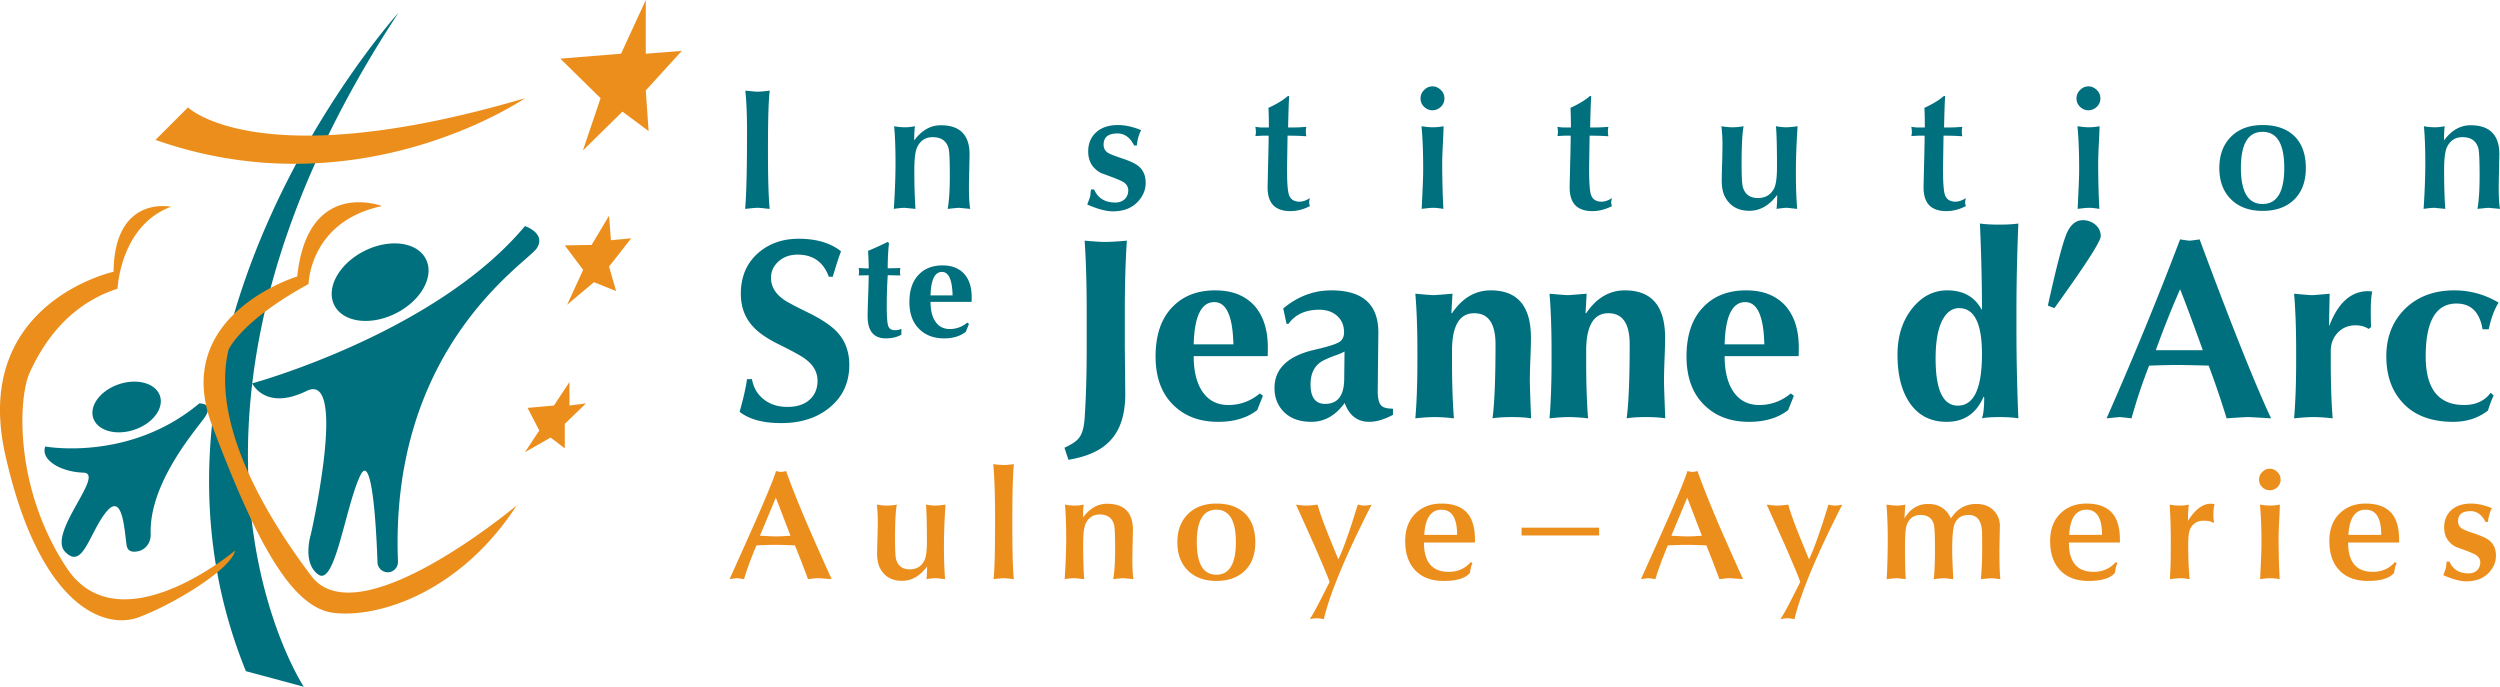 <svg xmlns="http://www.w3.org/2000/svg" width="873.718" height="240" viewBox="0 0 873.718 240"><path d="M69.645 140.988c-24.444 20.494-53.827 15.061-53.827 15.061-1.728 4.692 5.432 8.89 13.333 9.136 7.902.247-12.62 21.095-6.42 27.627 6.2 6.532 8.396-6.392 14.322-13.8 5.926-7.407 6.42 6.667 7.21 11.605.358 2.247 2.22 2.45 4.143 2.003 2.684-.624 4.36-3.188 4.26-5.942-.618-17.15 14.565-34.985 18.487-40.258 4.224-5.68-1.508-5.432-1.508-5.432zm113.827-61.976c-31.306 37.47-95.104 54.913-95.313 54.97 4.249-35.818 18.211-79.577 51.116-129.538 0 0-101.235 112.1-53.333 230.124L106.173 240s-25.938-39.157-18.016-106c.08.166 4.66 9.642 19.019 2.626 14.486-7.079 1.482 50.04 1.482 50.04s-3.203 10.096 2.633 14.157 9.383-23.539 14.582-34.568c4.304-9.132 5.703 19.996 6.057 30.284a3.583 3.583 0 0 0 3.584 3.461c2.048 0 3.652-1.721 3.571-3.767-2.972-75.23 45.427-104.465 48.585-109.566 3.21-5.186-4.198-7.655-4.198-7.655zM46.904 150.205c6.435-2.144 10.463-7.448 8.998-11.847-1.466-4.399-7.87-6.227-14.305-4.083-6.434 2.144-10.462 7.448-8.997 11.847 1.466 4.398 7.87 6.226 14.304 4.083zm80.472-62.506c-8.845 4.434-13.566 12.914-10.544 18.941 3.021 6.027 12.64 7.318 21.485 2.884 8.845-4.434 13.565-12.914 10.544-18.94-3.022-6.028-12.64-7.319-21.485-2.885zM262.564 72.78c.965-.098 1.683-.148 2.154-.148.52 0 1.237.05 2.154.148a41.8 41.8 0 0 0 2.116.223c-.396-4.06-.594-10.845-.594-20.351 0-11.017.21-18.013.632-20.984-1.933.248-3.368.371-4.308.371-.546 0-1.958-.123-4.235-.37.396 3.912.594 8.554.594 13.926 0 13.494-.223 22.63-.667 27.408a64.65 64.65 0 0 0 2.154-.223zm56.977-13.37c0-3.886.334-6.548 1.003-7.984 1.139-2.326 2.934-3.491 5.385-3.491 3.046 0 4.914 1.337 5.608 4.011.272 1.09.409 4.321.409 9.693 0 4.704-.248 8.493-.744 11.364 2.304-.246 3.616-.37 3.937-.37l3.937.37c-.297-1.61-.446-4.072-.446-7.39 0-1.089.037-3.194.112-6.314l.11-5.348c0-6.784-3.354-10.176-10.063-10.176-3.59 0-6.685 1.772-9.285 5.311 0-2.154.087-3.812.26-4.976-1.263.248-2.352.371-3.267.371-1.487 0-2.824-.123-4.012-.37.321 3.367.483 7.637.483 12.811 0 4.804-.199 10.164-.594 16.081 1.683-.246 2.945-.37 3.787-.37l3.789.37c-.273-3.812-.409-8.343-.409-13.593zm78.222-1.447c-1.016-.818-2.848-1.672-5.497-2.563-2.625-.866-4.295-1.523-5.013-1.969-1.04-.669-1.56-1.62-1.56-2.859 0-2.625 1.621-3.936 4.865-3.936 2.45 0 4.382 1.399 5.793 4.195h.966c.173-1.954.669-3.737 1.485-5.347-2.897-1.188-5.583-1.782-8.058-1.782-3.27 0-5.844.867-7.726 2.6-1.807 1.683-2.71 3.9-2.71 6.647 0 3.491 1.572 6.041 4.716 7.65-.396-.197.978.297 4.123 1.486 1.856.718 3.07 1.276 3.639 1.67 1.015.72 1.522 1.635 1.522 2.749 0 1.165-.371 2.154-1.114 2.971-.842.867-1.98 1.3-3.416 1.3-3.64 0-6.103-1.523-7.391-4.568h-1.114l-.148 1.225c-.025.62-.1 1.128-.223 1.524-.1.296-.409 1.138-.928 2.525 3.639 1.583 6.61 2.377 8.912 2.377 3.862 0 6.846-1.189 8.95-3.566 1.71-1.906 2.563-4.035 2.563-6.387 0-2.575-.878-4.556-2.636-5.942zm43.793-10.548h1.82c0 1.783-.062 5.051-.186 9.805l-.185 8.208c0 3.193.84 5.459 2.525 6.795 1.337 1.04 3.145 1.56 5.422 1.56s4.556-.582 6.833-1.745c-.173-.57-.259-1.028-.259-1.374 0-.173.086-.656.26-1.45-1.239.843-2.451 1.264-3.64 1.264-1.907 0-3.132-.805-3.676-2.414-.446-1.337-.67-4.37-.67-9.099l.186-11.55c2.65 0 4.84.074 6.575.223a8.664 8.664 0 0 1-.186-1.782c0-.471.061-.978.186-1.523l-2.23.148c-.718.05-2.103.074-4.159.074.15-6.734.284-10.362.409-10.881l-.409-.186c-1.683 1.485-3.973 2.884-6.87 4.198.099 1.856.149 4.147.149 6.869h-2.675c-.223 0-.903-.074-2.042-.222.124.718.186 1.362.186 1.931 0 .297-.062.73-.186 1.3 1.435-.099 2.377-.149 2.822-.149zm59.06-8.876c1.087 0 2.066-.395 2.933-1.189.84-.84 1.264-1.819 1.264-2.934 0-1.138-.409-2.116-1.226-2.933-.867-.866-1.859-1.3-2.972-1.3-1.115 0-2.093.434-2.933 1.3-.818.817-1.226 1.795-1.226 2.933 0 1.14.42 2.117 1.263 2.934.84.794 1.806 1.189 2.896 1.189zm3.898 5.571a19.442 19.442 0 0 1-3.75.371c-1.065 0-2.39-.123-3.974-.37.396 4.01.594 8.974.594 14.892 0 1.93-.074 4.431-.223 7.5l-.297 6.5c1.857-.246 3.23-.37 4.121-.37.793 0 1.944.124 3.454.37l-.222-4.94c-.122-4.208-.187-7.86-.187-10.955 0-1.831.137-5.274.409-10.324l.075-2.674zm42.607 3.305h1.819c0 1.783-.063 5.051-.187 9.805l-.185 8.208c0 3.193.843 5.459 2.524 6.795 1.338 1.04 3.145 1.56 5.425 1.56 2.277 0 4.554-.582 6.832-1.745-.172-.57-.26-1.028-.26-1.374 0-.173.088-.656.26-1.45-1.238.843-2.452 1.264-3.64 1.264-1.907 0-3.132-.805-3.676-2.414-.446-1.337-.667-4.37-.667-9.099l.184-11.55c2.649 0 4.841.074 6.573.223a8.664 8.664 0 0 1-.184-1.782c0-.471.06-.978.184-1.523l-2.228.148c-.717.05-2.105.074-4.158.074.147-6.734.284-10.362.409-10.881l-.41-.186c-1.683 1.485-3.973 2.884-6.871 4.198.1 1.856.15 4.147.15 6.869h-2.674c-.224 0-.905-.074-2.043-.222.122.718.184 1.362.184 1.931 0 .297-.062.73-.184 1.3 1.435-.099 2.377-.149 2.823-.149zm54.749 9.359c-.1 2.848-.147 4.965-.147 6.351 0 2.376.393 4.296 1.188 5.756 1.732 3.194 4.555 4.791 8.467 4.791 3.737 0 6.981-1.857 9.73-5.571 0 1.783-.075 3.417-.222 4.902 1.757-.246 2.895-.37 3.416-.37.396 0 .952.049 1.672.147l2.115.223c-.296-3.54-.446-7.798-.446-12.776 0-4.802.2-10.175.596-16.117-1.66.248-3.035.371-4.124.371-.867 0-2.018-.123-3.453-.37.246 2.426.371 7.179.371 14.26 0 3.566-.321 6.029-.964 7.39-1.166 2.303-3.06 3.454-5.684 3.454-2.823 0-4.592-1.312-5.31-3.937-.274-1.064-.408-3.75-.408-8.058 0-6.289.234-10.66.705-13.11a21.373 21.373 0 0 1-3.9.371c-1.188 0-2.476-.123-3.861-.37a54.18 54.18 0 0 1 .37 6.312c0 1.411-.037 3.528-.111 6.351zm68.939-9.359h1.818c0 1.783-.062 5.051-.186 9.805l-.185 8.208c0 3.193.842 5.459 2.524 6.795 1.338 1.04 3.145 1.56 5.425 1.56 2.277 0 4.554-.582 6.832-1.745-.172-.57-.26-1.028-.26-1.374 0-.173.088-.656.26-1.45-1.239.843-2.452 1.264-3.64 1.264-1.907 0-3.133-.805-3.676-2.414-.446-1.337-.668-4.37-.668-9.099l.185-11.55c2.648 0 4.841.074 6.573.223a8.66 8.66 0 0 1-.185-1.782c0-.471.06-.978.185-1.523l-2.228.148c-.717.05-2.105.074-4.158.074.147-6.734.284-10.362.408-10.881l-.408-.186c-1.685 1.485-3.974 2.884-6.872 4.198.1 1.856.15 4.147.15 6.869h-2.674c-.225 0-.905-.074-2.043-.222.122.718.184 1.362.184 1.931 0 .297-.062.73-.184 1.3 1.435-.099 2.377-.149 2.823-.149zm62.954-3.305c-1.261.248-2.512.371-3.75.371-1.064 0-2.39-.123-3.975-.37.397 4.01.596 8.974.596 14.892 0 1.93-.075 4.431-.224 7.5l-.297 6.5c1.856-.246 3.232-.37 4.121-.37.793 0 1.944.124 3.456.37l-.224-4.94c-.125-4.208-.184-7.86-.184-10.955 0-1.831.134-5.274.408-10.324l.073-2.674zm-3.9-5.571c1.089 0 2.068-.395 2.935-1.189.842-.84 1.263-1.819 1.263-2.934 0-1.138-.408-2.116-1.225-2.933-.867-.866-1.857-1.3-2.973-1.3-1.114 0-2.09.434-2.933 1.3-.817.817-1.225 1.795-1.225 2.933 0 1.14.42 2.117 1.263 2.934.84.794 1.806 1.189 2.895 1.189zm60.881 35.17c4.654 0 8.342-1.325 11.065-3.973 2.699-2.675 4.05-6.34 4.05-10.994 0-4.852-1.351-8.59-4.05-11.216-2.673-2.549-6.363-3.824-11.065-3.824-4.582 0-8.235 1.336-10.956 4.01-2.773 2.725-4.16 6.4-4.16 11.03s1.387 8.295 4.16 10.994c2.721 2.648 6.374 3.972 10.956 3.972zm0-27.63c5.05 0 7.575 4.196 7.575 12.589 0 8.418-2.525 12.627-7.575 12.627-5.053 0-7.577-4.21-7.577-12.627 0-8.393 2.524-12.59 7.577-12.59zm60.061 26.553l3.787.371c-.274-3.812-.408-8.343-.408-13.593 0-3.886.334-6.548 1.001-7.984 1.139-2.326 2.936-3.491 5.387-3.491 3.045 0 4.914 1.337 5.607 4.011.274 1.09.408 4.321.408 9.693 0 4.704-.247 8.493-.742 11.364 2.302-.246 3.615-.37 3.936-.37l3.937.37c-.296-1.61-.446-4.072-.446-7.39 0-1.089.038-3.194.112-6.314l.112-5.348c0-6.784-3.356-10.176-10.066-10.176-3.59 0-6.685 1.772-9.284 5.311 0-2.154.088-3.812.26-4.976-1.261.248-2.353.371-3.267.371-1.485 0-2.823-.123-4.012-.37.322 3.367.484 7.637.484 12.811 0 4.804-.2 10.164-.596 16.081 1.685-.246 2.948-.37 3.79-.37zm-456.98 11.474c-3.33.297-5.79.445-7.382.445-1.664 0-4.125-.148-7.38-.445.48 7.03.721 15.336.721 24.918v12.265c0 9.582-.241 17.887-.721 24.916-.223 3.145-.852 5.385-1.887 6.715-.814 1.184-2.534 2.367-5.162 3.553l1.388 4.216c6.771-1.108 11.71-3.42 14.818-6.936 3.366-3.663 5.05-9.028 5.05-16.094l-.167-16.37v-12.265c0-9.582.24-17.888.722-24.918zm30.902 17.37c-6.252 0-11.23 1.925-14.928 5.773-3.96 4.032-5.938 9.804-5.938 17.314 0 7.474 2.183 13.244 6.548 17.314 3.922 3.7 9.027 5.55 15.318 5.55 5.585 0 10.136-1.369 13.651-4.107l1.997-4.994-1.054-.833c-3.256 2.701-6.936 4.05-11.043 4.05-3.996 0-7.067-1.644-9.212-4.938-1.924-2.996-2.886-7.048-2.886-12.153h25.861c.036-.445.055-1.443.055-2.997 0-6.252-1.591-11.154-4.773-14.706-3.255-3.515-7.788-5.272-13.596-5.272zm-7.547 18.869c.258-9.841 2.664-14.762 7.215-14.762 4.217 0 6.437 4.92 6.659 14.762H417.18zm64.313 16.205l.223-20.368c0-9.803-5.476-14.705-16.427-14.705-6.142 0-11.747 2.109-16.815 6.326l1.166 5.383h.665c2.367-3.293 5.957-4.938 10.767-4.938 2.626 0 4.753.758 6.382 2.275 1.516 1.442 2.275 3.311 2.275 5.605 0 1.59-.574 2.738-1.72 3.44-1.259.777-4.348 1.721-9.268 2.831-8.88 2.219-13.32 6.623-13.32 13.207 0 3.22 1 5.9 2.998 8.045 2.33 2.517 5.623 3.775 9.878 3.775 4.587 0 8.472-2.2 11.654-6.604 1.59 4.404 4.457 6.604 8.602 6.604 2.442 0 5.197-.814 8.269-2.441v-2.166c-2.036 0-3.385-.351-4.052-1.054-.852-.776-1.277-2.514-1.277-5.215zm-11.71-4.273c0 5.919-2.218 8.88-6.658 8.88-3.405 0-5.105-2.277-5.105-6.827 0-3.81 1.35-6.512 4.05-8.103.74-.443 2.017-1.016 3.83-1.72 1.85-.628 3.181-1.184 3.996-1.665l-.112 9.435zm65.037-6.16c.147-3.22.221-5.92.221-8.103 0-11.025-4.682-16.537-14.04-16.537-5.44 0-9.954 2.663-13.542 7.992h-.222l.389-6.826c-3.922.332-6.122.498-6.603.498-.668 0-2.796-.166-6.384-.498.481 5.586.722 12.264.722 20.033v3.551c0 7.733-.24 14.393-.722 19.978 2.739-.296 4.996-.443 6.773-.443 1.923 0 4.16.147 6.715.443-.446-5.585-.668-12.245-.668-19.978v-3.551c0-8.805 2.591-13.207 7.771-13.207 4.956 0 7.435 3.625 7.435 10.876 0 11.987-.351 20.608-1.054 25.86 1.702-.296 3.96-.443 6.77-.443 2.776 0 5.013.147 6.715.443-.296-7.62-.443-11.967-.443-13.04 0-1.444.054-3.792.167-7.048zm46.887 0c.147-3.22.222-5.92.222-8.103 0-11.025-4.682-16.537-14.04-16.537-5.44 0-9.954 2.663-13.542 7.992h-.222l.388-6.826c-3.921.332-6.121.498-6.602.498-.668 0-2.796-.166-6.384-.498.48 5.586.723 12.264.723 20.033v3.551c0 7.733-.242 14.393-.723 19.978 2.738-.296 4.996-.443 6.772-.443 1.924 0 4.161.147 6.715.443-.446-5.585-.667-12.245-.667-19.978v-3.551c0-8.805 2.59-13.207 7.771-13.207 4.956 0 7.435 3.625 7.435 10.876 0 11.987-.351 20.608-1.054 25.86 1.702-.296 3.96-.443 6.77-.443 2.776 0 5.013.147 6.715.443-.297-7.62-.444-11.967-.444-13.04 0-1.444.055-3.792.167-7.048zm28.574-24.64c-6.254 0-11.23 1.924-14.93 5.772-3.959 4.032-5.937 9.804-5.937 17.314 0 7.474 2.183 13.244 6.548 17.314 3.922 3.7 9.027 5.55 15.316 5.55 5.586 0 10.136-1.369 13.654-4.107l1.999-4.994-1.057-.833c-3.254 2.701-6.937 4.05-11.043 4.05-3.996 0-7.066-1.644-9.211-4.938-1.924-2.996-2.886-7.048-2.886-12.153h25.861c.035-.445.055-1.443.055-2.997 0-6.252-1.59-11.154-4.774-14.706-3.254-3.515-7.789-5.272-13.595-5.272zm-7.547 18.868c.257-9.841 2.664-14.762 7.214-14.762 4.216 0 6.438 4.92 6.657 14.762h-13.87zm102.649-42.231c-1.665.259-3.905.387-6.715.387-2.776 0-5.014-.128-6.715-.387.48 10.84.72 20.847.72 30.022h-.165c-2.407-4.44-6.4-6.66-11.987-6.66-4.849 0-8.972 2.165-12.376 6.494-3.329 4.292-4.996 9.619-4.996 15.983 0 6.88 1.35 12.394 4.052 16.537 3.034 4.624 7.417 6.936 13.153 6.936 6.067 0 10.358-2.922 12.874-8.768l.222.167c0 3.478-.259 5.938-.777 7.38 1.295-.296 3.294-.443 5.995-.443 2.81 0 5.05.147 6.715.443-.444-10.84-.666-21.216-.666-31.131v-5.883c0-9.878.222-20.237.666-31.077zm-21.144 63.651c-5.18 0-7.77-5.474-7.77-16.426 0-6.289.888-10.95 2.664-13.984 1.443-2.442 3.292-3.663 5.55-3.663 5.326 0 7.99 5.347 7.99 16.039 0 12.023-2.81 18.034-8.434 18.034zm47.83-63.427c-1.222-.924-2.61-1.388-4.164-1.388-2.442 0-4.346 1.61-5.716 4.829-1.405 3.44-3.57 11.784-6.49 25.029l2.274.887c10.801-14.984 16.203-23.363 16.203-25.14 0-1.738-.703-3.143-2.108-4.217zm33.173 5.768c-.297 0-1.405-.147-3.329-.443-7.734 20.385-16.298 41.233-25.694 62.542l4.495-.443c.406 0 1.812.147 4.219.443 1.848-6.584 3.901-12.726 6.159-18.424 4.216-.147 7.343-.222 9.378-.222 2.514 0 6.327.075 11.432.222 2.183 5.772 4.273 11.914 6.272 18.424 4.178-.296 6.715-.443 7.602-.443.518 0 3.164.147 7.935.443-5.66-12.097-13.985-32.944-24.973-62.542-1.996.296-3.162.443-3.496.443zm-11.82 38.293c2.7-7.474 5.531-14.576 8.491-21.311 1.74 4.33 4.383 11.433 7.936 21.311h-16.427zm74.243-20.645c-5.992 0-10.525 4.033-13.594 12.099l-.112-.223.221-10.987c-3.478.332-5.549.498-6.214.498-.705 0-2.776-.166-6.216-.498.48 5.586.722 12.264.722 20.033v3.551c0 7.733-.242 14.393-.722 19.978 2.738-.296 4.995-.443 6.77-.443 1.923 0 4.163.147 6.714.443-.443-5.585-.665-12.245-.665-19.978v-3.551c0-2.478.777-4.569 2.332-6.27 1.627-1.813 3.753-2.72 6.381-2.72 1.702 0 3.22.426 4.55 1.277l.832-.667c-.074-1.368-.11-3.366-.11-5.994 0-2.515.168-4.661.499-6.437l-1.388-.11zm30.85 4.328c5.067 0 8.102 2.998 9.101 8.992h2.163c.777-3.738 1.924-6.845 3.44-9.324-4.808-2.848-9.97-4.273-15.482-4.273-7.104 0-12.875 2.184-17.315 6.548-4.29 4.329-6.436 9.823-6.436 16.482 0 6.364 1.7 11.544 5.106 15.54 4.106 4.92 10.21 7.38 18.313 7.38 4.66 0 8.694-1.314 12.097-3.94.628-2.036 1.296-3.792 1.999-5.272l-1.054-.943c-2.11 2.849-5.2 4.272-9.27 4.272-8.952 0-13.43-5.66-13.43-16.981 0-12.32 3.589-18.48 10.767-18.48zm-575.409 3.495c-5.18-2.515-8.307-4.18-9.38-4.994-2.849-2.072-4.272-4.569-4.272-7.492 0-2.22.869-4.124 2.608-5.715 1.776-1.591 4.014-2.387 6.715-2.387 5.364 0 8.99 2.571 10.877 7.714h1.388c1.22-4.144 2.181-7.104 2.885-8.88-3.7-2.922-8.64-4.383-14.818-4.383-5.586 0-10.285 1.646-14.095 4.938-4.07 3.552-6.104 8.306-6.104 14.262 0 4.589 1.405 8.4 4.217 11.432 1.887 2.147 4.94 4.256 9.157 6.328 5.069 2.515 8.138 4.217 9.212 5.105 2.81 2.072 4.218 4.606 4.218 7.602 0 2.627-.87 4.773-2.608 6.438-1.887 1.776-4.515 2.664-7.881 2.664-3.478 0-6.345-.962-8.601-2.887-2.036-1.7-3.312-3.976-3.83-6.825h-1.72c-.481 3.293-1.35 7.103-2.608 11.432 3.366 2.627 8.213 3.94 14.539 3.94 7.066 0 12.82-1.904 17.26-5.716 4.365-3.699 6.548-8.583 6.548-14.651 0-4.624-1.443-8.472-4.328-11.543-1.963-2.071-5.088-4.198-9.379-6.382zm27.326 4.368c-.35-1.007-.525-3.223-.525-6.653 0-3.941.114-7.648.34-11.117l4.434.092a5.087 5.087 0 0 1-.153-1.232c0-.431.051-.884.153-1.356l-4.435.092c0-3.305.155-6.251.462-8.839l-.493-.37a118.458 118.458 0 0 1-6.837 3.111c.143 2.259.216 4.312.216 6.16l-3.511-.154c.102.472.153.925.153 1.356 0 .41-.051.82-.153 1.232l3.51-.063c0 1.418-.06 3.841-.184 7.27-.123 3.43-.185 5.77-.185 7.023 0 5.172 2.115 7.761 6.345 7.761 2.217 0 4.035-.441 5.451-1.326V114.9c-.595.33-1.365.494-2.31.494-1.15 0-1.91-.481-2.278-1.448zm18.968-21.19c-3.471 0-6.232 1.069-8.285 3.204-2.198 2.238-3.297 5.44-3.297 9.61 0 4.146 1.213 7.35 3.636 9.61 2.175 2.052 5.01 3.079 8.5 3.079 3.1 0 5.626-.76 7.577-2.28l1.109-2.77-.586-.464c-1.807 1.5-3.85 2.25-6.13 2.25-2.217 0-3.921-.914-5.112-2.742-1.068-1.663-1.6-3.912-1.6-6.745h14.35c.022-.247.032-.801.032-1.663 0-3.471-.883-6.192-2.649-8.163-1.807-1.95-4.323-2.926-7.545-2.926zm-4.189 10.472c.143-5.462 1.478-8.192 4.004-8.192 2.341 0 3.572 2.73 3.695 8.192h-7.699z" fill="#00707e"/><path d="M23.225 198.354c-18.478-28.067-16.79-59.588-12.839-68.148 3.95-8.56 12.33-23.375 30.692-29.3 0 0 .913-22.058 18.69-28.643 0 0-19.752-4.28-20.082 22.717 0 0-49.712 10.864-37.86 63.868 11.852 53.004 34.568 61.234 46.42 56.955 11.852-4.28 32.593-16.79 33.91-23.375 0 0-40.452 33.993-58.93 5.926zm85.597 2.963c-16.46-21.729-35.036-53.693-28.971-79.011 0 0 3.95-9.878 27.984-23.047 0 0 .329-21.895 25.678-27.244 0 0-26.008-9.957-29.63 24.61 0 0-44.362 13.383-29.792 51.965s27.16 63.591 42.303 65.566c15.144 1.976 44.115-6.584 64.198-37.53 0 0-55.309 46.42-71.77 24.69zM225.695 18.766V0l-8.642 18.766-21.235 1.728 14.074 13.827-6.173 18.272 13.827-13.58 9.136 6.772-.987-14.18 12.592-13.827-12.592.988zM213.514 83.95l-.659-8.56-6.09 10.206-9.383.164 6.42 8.56-5.597 12.181 9.383-7.89 7.736 3.116-2.469-8.56 7.737-9.876-7.078.659zm-14.486 49.547l-5.432 8.23-9.218.827 4.098 7.898-5.004 7.572 8.972-5.103 4.938 3.786v-8.56l7.407-7.162-5.761.742v-8.23zm75.702 31.116c-.646.199-1.216.301-1.706.301-.536 0-1.138-.102-1.807-.301-.893 3.012-4.206 10.93-9.94 23.76l-6.29 14.02 2.443-.333c.333 0 1.204.112 2.61.334.758-2.721 2.197-6.648 4.316-11.781 2.9-.132 5.076-.2 6.526-.2 1.517 0 3.837.068 6.96.2l2.276 5.756 2.275 6.025 1.808-.202c.87-.088 1.606-.132 2.209-.132-.447 0 .97.112 4.25.334-1.651-3.569-4.351-9.626-8.098-18.172-3.481-8.12-6.091-14.658-7.832-19.61zm-3.48 22.856c-.714 0-1.651-.035-2.811-.1l-2.844-.135 5.555-13.32 5.12 13.32c-2.254.157-3.927.235-5.02.235zm55.469-10.777c-.782 0-1.82-.11-3.113-.334.223 2.188.336 6.471.336 12.85 0 3.214-.29 5.434-.871 6.66-1.05 2.075-2.756 3.112-5.12 3.112-2.543 0-4.14-1.181-4.786-3.548-.245-.957-.367-3.379-.367-7.26 0-5.667.211-9.606.635-11.814a19.176 19.176 0 0 1-3.513.334c-1.072 0-2.231-.11-3.481-.334.223 1.896.335 3.793.335 5.689 0 1.273-.034 3.18-.1 5.723-.09 2.566-.134 4.473-.134 5.72 0 2.144.356 3.873 1.07 5.188 1.562 2.878 4.105 4.318 7.63 4.318 3.368 0 6.292-1.674 8.768-5.02a44.4 44.4 0 0 1-.201 4.418c1.585-.222 2.61-.334 3.078-.334.358 0 .86.044 1.507.132l1.907.202c-.268-3.19-.401-7.027-.401-11.512 0-4.328.178-9.17.536-14.524-1.495.225-2.734.334-3.715.334zm24.162-14.187c-1.137 0-2.387-.102-3.747-.302.423 4.82.635 11.02.635 18.605 0 11.87-.178 19.064-.536 21.586 1.919-.222 3.169-.334 3.75-.334l3.345.334c-.357-3.058-.535-9.795-.535-20.213 0-9.438.178-16.096.535-19.978-1.427.2-2.576.302-3.447.302zm44.964 27.54l.101-4.819c0-6.112-3.023-9.17-9.068-9.17-3.235 0-6.024 1.595-8.367 4.787 0-1.94.079-3.436.234-4.485-1.137.225-2.119.334-2.945.334-1.338 0-2.543-.11-3.614-.334.29 3.035.436 6.882.436 11.547 0 4.328-.18 9.156-.536 14.489 1.517-.222 2.655-.334 3.414-.334l3.414.334c-.247-3.436-.37-7.518-.37-12.25 0-3.5.302-5.9.904-7.193 1.027-2.098 2.644-3.147 4.852-3.147 2.745 0 4.43 1.206 5.053 3.616.246.981.37 3.892.37 8.733 0 4.238-.224 7.652-.67 10.24 2.075-.221 3.257-.333 3.547-.333l3.547.334c-.268-1.45-.401-3.67-.401-6.66 0-.982.033-2.878.1-5.69zm29.251-14.055c-4.129 0-7.419 1.206-9.873 3.615-2.498 2.454-3.747 5.766-3.747 9.94 0 4.17 1.25 7.472 3.747 9.903 2.454 2.387 5.744 3.58 9.873 3.58 4.194 0 7.517-1.193 9.972-3.58 2.432-2.409 3.647-5.71 3.647-9.904 0-4.373-1.215-7.741-3.647-10.106-2.41-2.3-5.734-3.448-9.972-3.448zm0 24.864c-4.552 0-6.827-3.793-6.827-11.377 0-7.565 2.275-11.345 6.827-11.345 4.551 0 6.826 3.78 6.826 11.345 0 7.584-2.275 11.377-6.826 11.377zm49.437-24.496c-.469 1.473-1.138 3.603-2.008 6.391-1.629 4.887-2.89 8.377-3.781 10.475l-1.005 2.275-2.542-6.19c-2.432-5.957-4.006-10.275-4.72-12.95-1.673.224-2.922.333-3.747.333-1.004 0-2.265-.11-3.782-.334l6.46 14.357c3.234 7.45 4.985 11.679 5.253 12.683-3.078 6.179-5.098 10.051-6.057 11.61l-.87 1.406c.915-.222 1.74-.334 2.476-.334.691 0 1.506.112 2.443.334 2.119-9.012 7.685-22.365 16.699-40.056-.982.225-1.786.334-2.41.334-.714 0-1.517-.11-2.41-.334zm39.354 4.518c-1.806-3.257-5.197-4.886-10.17-4.886-3.505 0-6.417 1.061-8.736 3.179-2.588 2.387-3.882 5.688-3.882 9.907 0 4.46 1.216 7.918 3.647 10.372 2.343 2.387 5.612 3.58 9.805 3.58 4.485 0 7.53-.914 9.137-2.742l.468-2.343c.068-.246.222-.625.469-1.138l-.603-.369c-1.986 2.277-4.562 3.414-7.73 3.414-5.756 0-8.634-3.414-8.634-10.241h17.804c.132-3.568-.391-6.478-1.575-8.733zm-16.128 6.057c.334-5.868 2.342-8.8 6.022-8.8 3.638 0 5.457 2.932 5.457 8.8h-11.48zm34.006.197h27.106v-2.709h-27.106v2.709zm61.484-22.517c-.646.199-1.216.301-1.707.301-.536 0-1.136-.102-1.807-.301-.892 3.012-4.206 10.93-9.939 23.76l-6.291 14.02 2.444-.333c.334 0 1.204.112 2.609.334.76-2.721 2.197-6.648 4.318-11.781 2.9-.132 5.075-.2 6.525-.2 1.518 0 3.838.068 6.96.2l2.277 5.756 2.275 6.025 1.806-.202c.87-.088 1.607-.132 2.21-.132-.448 0 .97.112 4.249.334-1.65-3.569-4.35-9.626-8.098-18.172-3.481-8.12-6.09-14.658-7.831-19.61zm-3.479 22.856c-.715 0-1.652-.035-2.813-.1l-2.843-.135 5.554-13.32 5.12 13.32c-2.252.157-3.926.235-5.018.235zm49.258-11.11c-.469 1.472-1.137 3.602-2.009 6.39-1.627 4.887-2.887 8.377-3.78 10.475l-1.004 2.275-2.544-6.19c-2.431-5.957-4.004-10.275-4.719-12.95-1.672.224-2.922.333-3.747.333-1.004 0-2.265-.11-3.782-.334l6.46 14.357c3.235 7.45 4.986 11.679 5.253 12.683-3.077 6.179-5.098 10.051-6.057 11.61l-.87 1.406c.914-.222 1.74-.334 2.477-.334.69 0 1.505.112 2.441.334 2.12-9.012 7.687-22.365 16.7-40.056-.982.225-1.785.334-2.41.334-.713 0-1.517-.11-2.41-.334zm59.901 7.362c0-1.829-.603-3.468-1.806-4.92-1.518-1.785-3.67-2.677-6.461-2.677-3.725 0-6.67 1.684-8.833 5.053-1.562-3.369-4.218-5.053-7.966-5.053-3.525 0-6.279 1.684-8.264 5.053.087-2.387.199-3.994.333-4.819-1.093.225-2.053.334-2.877.334-.848 0-2.098-.11-3.748-.334.29 3.837.434 7.742.434 11.714 0 4.995-.122 9.77-.367 14.322 2.163-.222 3.357-.334 3.58-.334l3.078.334c-.177-2.522-.266-6.414-.266-11.679 0-3.927.244-6.458.734-7.597.937-2.098 2.49-3.147 4.652-3.147 2.567 0 4.139 1.129 4.72 3.381.244 1.027.368 3.86.368 8.5 0 4.863-.147 8.379-.436 10.542 2.098-.222 3.28-.334 3.548-.334l3.28.334c-.247-5.153-.37-8.5-.37-10.04 0-4.395.235-7.33.703-8.8.783-2.387 2.467-3.583 5.053-3.583 2.856 0 4.408 1.876 4.652 5.624.045.625.068 3.022.068 7.193 0 2.858-.145 6.057-.436 9.606 2.61-.222 3.737-.334 3.38-.334.312 0 .815.044 1.506.132l1.908.202c-.224-1.563-.334-5.12-.334-10.675l.167-7.998zm40.357-2.845c-1.808-3.257-5.2-4.886-10.173-4.886-3.503 0-6.416 1.061-8.736 3.179-2.586 2.387-3.882 5.688-3.882 9.907 0 4.46 1.216 7.918 3.648 10.372 2.342 2.387 5.611 3.58 9.807 3.58 4.483 0 7.528-.914 9.135-2.742l.468-2.343c.067-.246.224-.625.468-1.138l-.602-.369c-1.986 2.277-4.563 3.414-7.73 3.414-5.755 0-8.633-3.414-8.633-10.241h17.803c.134-3.568-.391-6.478-1.573-8.733zm-16.13 6.057c.333-5.868 2.342-8.8 6.024-8.8 3.636 0 5.455 2.932 5.455 8.8h-11.48zm49.459-10.876c-2.81 0-5.467 1.996-7.964 5.99 0-1.964.1-3.86.3-5.689-.87.225-1.897.334-3.078.334-1.138 0-2.332-.11-3.58-.334.244 4.44.366 8.444.366 12.015 0 4.193-.022 7.094-.065 8.7l-.234 5.32c2.163-.221 3.401-.333 3.713-.333.446 0 1.039.044 1.774.132l1.405.202c-.334-3.37-.5-7.396-.5-12.08 0-2.678.22-4.475.667-5.39.892-1.963 2.499-2.945 4.819-2.945 1.517 0 2.589.257 3.214.77l.334-.266a10.927 10.927 0 0 1-.234-2.342c0-1.986.157-3.292.468-3.917a5.602 5.602 0 0 0-1.405-.167zm20.645-12.25c-1.004 0-1.883.392-2.643 1.172-.735.737-1.104 1.62-1.104 2.646 0 1.024.379 1.906 1.139 2.644.757.712 1.627 1.069 2.608 1.069s1.864-.357 2.644-1.07c.76-.76 1.139-1.641 1.139-2.643 0-1.026-.369-1.909-1.104-2.646-.782-.78-1.674-1.171-2.679-1.171zm-3.445 12.551c.356 3.613.535 8.088.535 13.42 0 1.74-.067 3.992-.202 6.76l-.266 5.856c1.672-.222 2.91-.334 3.715-.334.713 0 1.752.112 3.112.334l-.202-4.45a339.627 339.627 0 0 1-.167-9.872c0-1.652.122-4.752.369-9.304l.067-2.41a17.455 17.455 0 0 1-3.381.334c-.96 0-2.153-.11-3.58-.334zm47.05 4.518c-1.807-3.257-5.198-4.886-10.172-4.886-3.503 0-6.416 1.061-8.735 3.179-2.59 2.387-3.882 5.688-3.882 9.907 0 4.46 1.216 7.918 3.647 10.372 2.343 2.387 5.612 3.58 9.805 3.58 4.485 0 7.53-.914 9.137-2.742l.468-2.343c.068-.246.222-.625.469-1.138l-.603-.369c-1.986 2.277-4.562 3.414-7.73 3.414-5.755 0-8.635-3.414-8.635-10.241h17.805c.132-3.568-.391-6.478-1.575-8.733zm-16.13 6.057c.335-5.868 2.343-8.8 6.023-8.8 3.638 0 5.457 2.932 5.457 8.8h-11.48zm49.193 1.908c-.916-.737-2.566-1.507-4.953-2.31-2.365-.78-3.872-1.372-4.517-1.773-.937-.603-1.406-1.46-1.406-2.577 0-2.364 1.46-3.548 4.383-3.548 2.208 0 3.95 1.261 5.22 3.783h.87c.157-1.762.603-3.37 1.34-4.82-2.611-1.07-5.033-1.606-7.263-1.606-2.945 0-5.265.782-6.959 2.342-1.63 1.517-2.444 3.515-2.444 5.99 0 3.124 1.405 5.406 4.197 6.858.057-.01 1.309.447 3.768 1.374 1.672.648 2.766 1.151 3.28 1.507.914.648 1.372 1.473 1.372 2.477 0 1.05-.336 1.941-1.004 2.676-.76.783-1.786 1.171-3.08 1.171-3.278 0-5.498-1.37-6.66-4.116h-1.004l-.132 1.104c-.022.558-.09 1.016-.202 1.373-.09.269-.368 1.026-.837 2.275 3.28 1.427 5.958 2.142 8.033 2.142 3.479 0 6.167-1.071 8.063-3.211 1.54-1.72 2.31-3.638 2.31-5.758 0-2.32-.792-4.104-2.375-5.353zM183.472 34.321c-93.086 27.408-117.777 3.21-117.777 3.21L54.337 48.889C125.695 74.074 183.472 34.32 183.472 34.32z" fill="#ec8e1c"/></svg>